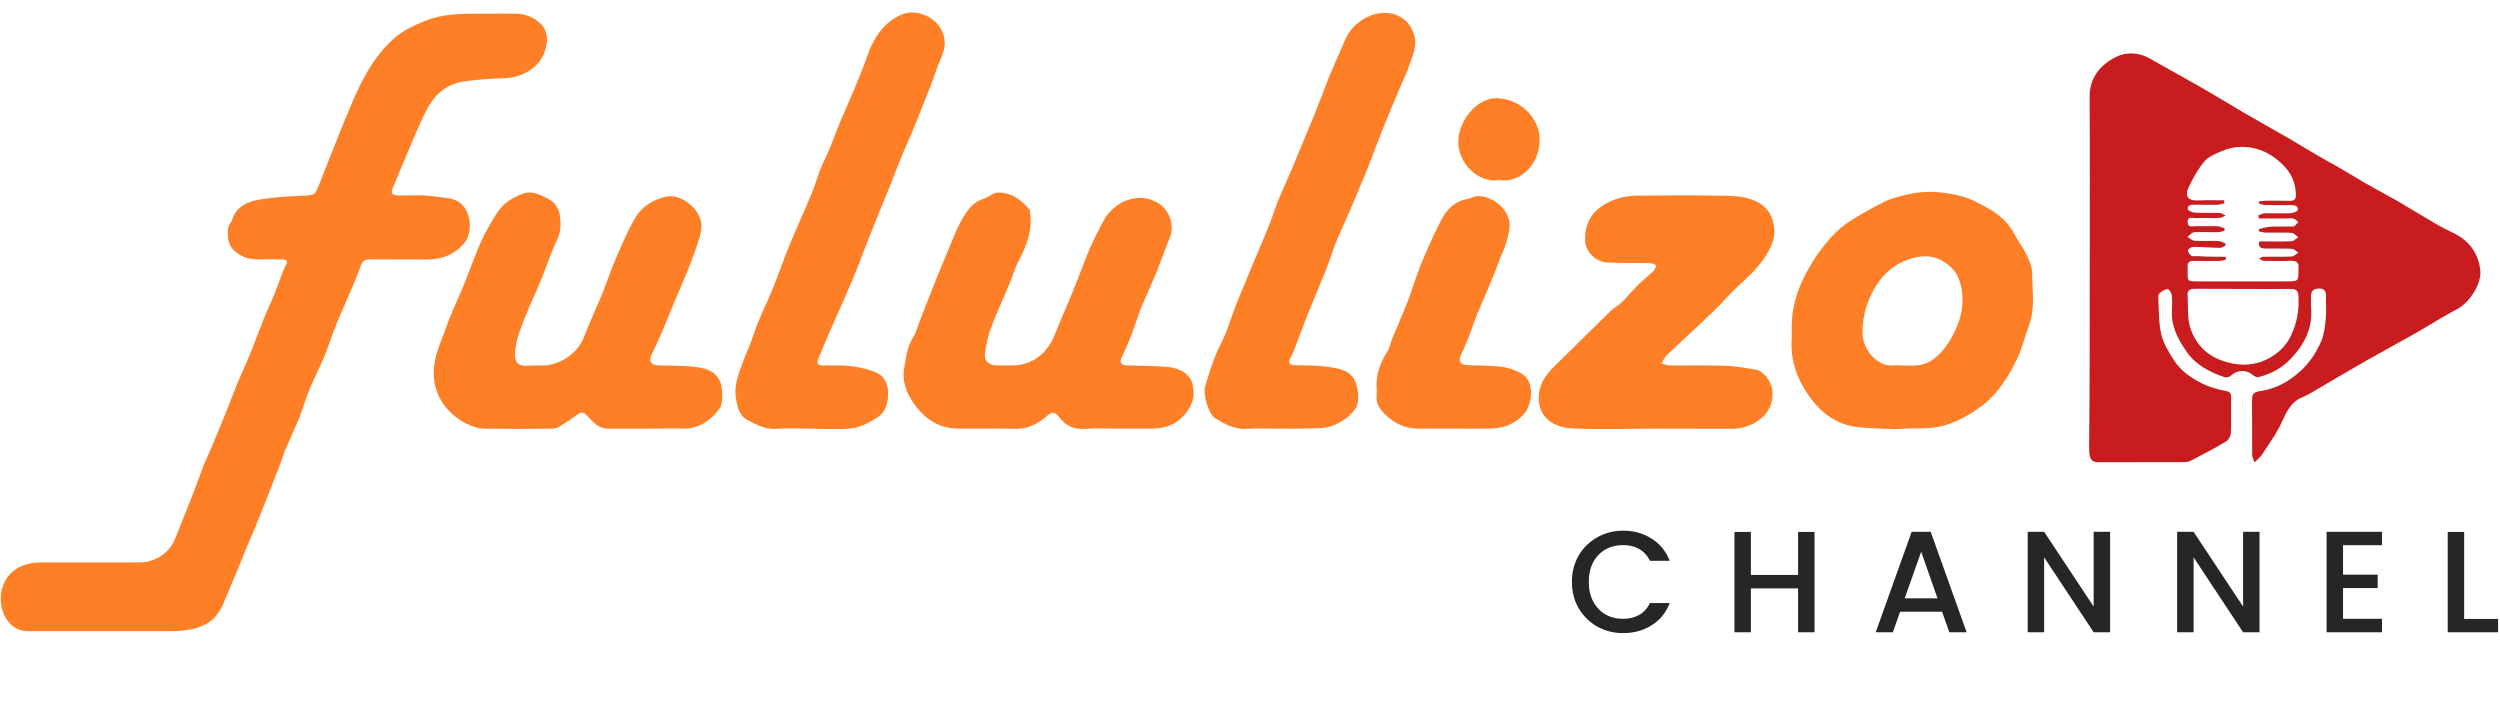 <svg width="197" height="56" viewBox="0 0 197 56" fill="none" xmlns="http://www.w3.org/2000/svg">
<path d="M164.671 21.349C164.671 16.78 164.693 12.221 164.661 7.651C164.65 6.059 165.559 5.073 166.783 4.467C167.52 4.099 168.527 4.11 169.371 4.597C170.714 5.366 172.079 6.102 173.421 6.871C174.548 7.521 175.652 8.192 176.767 8.853C177.97 9.546 179.182 10.228 180.384 10.921C181.175 11.376 181.944 11.863 182.734 12.318C183.178 12.578 183.644 12.816 184.099 13.076C184.889 13.531 185.669 14.018 186.459 14.473C187.293 14.95 188.138 15.393 188.972 15.87C189.567 16.216 190.152 16.596 190.748 16.931C191.56 17.408 192.361 17.917 193.217 18.306C194.516 18.902 195.274 19.887 195.448 21.274C195.577 22.324 194.603 23.84 193.639 24.349C192.61 24.89 191.636 25.508 190.629 26.093C189.881 26.526 189.123 26.937 188.376 27.349C187.737 27.706 187.098 28.063 186.459 28.421C185.626 28.897 184.792 29.384 183.958 29.872C183.308 30.251 182.658 30.641 182.009 31.02C181.814 31.128 181.608 31.226 181.402 31.312C180.352 31.756 180.07 32.774 179.605 33.673C179.204 34.431 178.695 35.124 178.229 35.849C178.197 35.904 178.143 35.958 178.089 36.012C177.948 36.163 177.807 36.304 177.655 36.445C177.59 36.239 177.482 36.033 177.471 35.828C177.461 34.42 177.461 33.012 177.461 31.605C177.461 30.987 177.59 30.89 178.186 30.803C179.334 30.63 180.309 30.088 181.175 29.33C181.955 28.659 182.507 27.814 182.908 26.894C183.135 26.374 183.211 25.768 183.265 25.183C183.33 24.576 183.276 23.959 183.287 23.342C183.297 22.941 183.146 22.725 182.723 22.735C182.301 22.746 182.095 22.952 182.106 23.374C182.117 23.645 182.085 23.916 182.106 24.187C182.269 25.822 181.608 27.121 180.503 28.28C179.789 29.027 178.933 29.471 177.959 29.72C177.829 29.753 177.623 29.644 177.504 29.536C176.995 29.092 176.259 29.146 175.771 29.623C175.674 29.72 175.425 29.764 175.284 29.72C174.104 29.309 173.01 28.756 172.284 27.684C171.635 26.731 171.082 25.735 171.147 24.512C171.169 24.1 171.18 23.678 171.136 23.266C171.115 23.082 170.92 22.768 170.812 22.779C170.595 22.79 170.357 22.952 170.173 23.104C170.086 23.169 170.064 23.364 170.075 23.494C170.129 24.447 170.097 25.421 170.303 26.331C170.465 27.046 170.887 27.728 171.288 28.356C171.84 29.233 172.685 29.818 173.616 30.262C174.136 30.511 174.71 30.673 175.273 30.782C175.63 30.846 175.825 30.901 175.815 31.323C175.793 32.265 175.836 33.196 175.793 34.139C175.782 34.377 175.587 34.691 175.381 34.81C174.526 35.319 173.627 35.785 172.739 36.25C172.577 36.337 172.382 36.413 172.198 36.413C169.902 36.423 167.617 36.413 165.321 36.423C164.823 36.423 164.671 36.109 164.639 35.719C164.607 35.308 164.628 34.886 164.628 34.474C164.671 30.11 164.671 25.724 164.671 21.349ZM175.381 20.234C175.392 20.299 175.403 20.375 175.414 20.44C175.251 20.483 175.089 20.559 174.916 20.559C174.233 20.57 173.54 20.57 172.858 20.559C172.512 20.548 172.36 20.7 172.382 21.046C172.393 21.187 172.382 21.339 172.382 21.479C172.382 22.151 172.403 22.172 173.086 22.172C175.446 22.172 177.818 22.172 180.179 22.172C181.121 22.172 181.121 22.172 181.121 21.209C181.121 21.187 181.121 21.176 181.121 21.154C181.164 20.721 181.002 20.526 180.536 20.548C179.81 20.581 179.096 20.57 178.37 20.548C178.251 20.548 178.132 20.429 178.013 20.375C178.132 20.331 178.24 20.234 178.359 20.234C179.096 20.223 179.843 20.245 180.579 20.212C180.763 20.201 180.937 20.017 181.11 19.909C180.937 19.801 180.774 19.606 180.59 19.606C179.908 19.573 179.215 19.595 178.533 19.584C178.219 19.584 177.915 19.53 178.034 19.021C178.89 19.021 179.735 19.043 180.579 19.01C180.763 19 180.926 18.805 181.099 18.686C180.926 18.566 180.763 18.361 180.579 18.35C179.897 18.306 179.204 18.339 178.522 18.328C178.349 18.328 178.175 18.263 178.002 18.231C178.002 18.166 178.002 18.111 178.002 18.047C178.316 17.982 178.63 17.884 178.944 17.863C179.54 17.83 180.135 17.873 180.731 17.841C180.861 17.83 180.98 17.613 181.11 17.494C180.991 17.397 180.872 17.267 180.731 17.224C180.579 17.18 180.406 17.213 180.244 17.213C179.496 17.213 178.749 17.213 178.002 17.213C177.98 17.137 177.969 17.061 177.948 16.985C178.11 16.92 178.262 16.812 178.424 16.812C179.107 16.79 179.8 16.834 180.482 16.801C180.688 16.79 181.067 16.65 181.067 16.541C181.099 16.184 180.785 16.162 180.493 16.162C179.821 16.162 179.161 16.173 178.489 16.151C178.327 16.151 178.164 16.076 177.991 16.032C178.002 15.978 178.002 15.924 178.013 15.87C178.186 15.848 178.349 15.827 178.522 15.816C179.15 15.816 179.789 15.805 180.417 15.827C180.796 15.837 180.926 15.697 180.915 15.318C180.893 14.527 180.644 13.834 180.124 13.239C179.128 12.123 177.905 11.495 176.388 11.582C175.923 11.603 175.457 11.744 175.024 11.928C174.558 12.123 174.039 12.34 173.725 12.697C173.237 13.26 172.88 13.931 172.533 14.603C172.089 15.458 172.371 15.848 173.291 15.794C173.952 15.762 174.613 15.783 175.262 15.783C175.273 15.859 175.273 15.935 175.284 16.011C175.111 16.054 174.948 16.13 174.775 16.13C174.179 16.141 173.584 16.141 172.988 16.13C172.707 16.13 172.382 16.108 172.393 16.476C172.393 16.585 172.75 16.747 172.956 16.758C173.605 16.79 174.255 16.758 174.905 16.78C175.067 16.79 175.219 16.92 175.381 16.985C175.219 17.05 175.056 17.169 174.883 17.169C174.266 17.191 173.66 17.159 173.042 17.191C172.793 17.202 172.382 17.018 172.382 17.483C172.382 17.971 172.804 17.819 173.086 17.819C173.649 17.841 174.201 17.808 174.764 17.83C174.948 17.841 175.121 17.938 175.306 18.003C175.295 18.068 175.295 18.133 175.284 18.187C175.111 18.231 174.927 18.296 174.753 18.296C174.136 18.306 173.53 18.263 172.912 18.296C172.728 18.306 172.555 18.534 172.371 18.664C172.555 18.772 172.728 18.956 172.912 18.967C173.54 19.01 174.179 18.967 174.807 18.989C175.002 19 175.186 19.119 175.371 19.194C175.371 19.249 175.36 19.303 175.36 19.357C175.208 19.422 175.057 19.541 174.905 19.53C174.212 19.519 173.519 19.454 172.815 19.454C172.674 19.454 172.425 19.617 172.414 19.736C172.393 19.866 172.555 20.061 172.685 20.158C172.782 20.223 172.967 20.18 173.107 20.18C173.876 20.234 174.634 20.234 175.381 20.234ZM176.735 22.768C176.735 22.757 176.735 22.757 176.735 22.768C175.468 22.757 174.212 22.768 172.945 22.757C172.566 22.757 172.349 22.876 172.382 23.277C172.458 24.208 172.306 25.129 172.674 26.071C173.237 27.479 174.255 28.226 175.598 28.572C176.627 28.843 177.71 28.789 178.684 28.291C179.431 27.901 180.07 27.338 180.449 26.602C180.969 25.605 181.186 24.512 181.121 23.364C181.099 22.92 180.947 22.757 180.503 22.768C179.258 22.779 178.002 22.768 176.735 22.768Z" fill="#C91C1F"/>
<path d="M13.531 49.732C10.282 49.732 9.199 49.732 2.161 49.732C-0.547 49.732 -1.088 44.317 3.244 44.317C3.647 44.317 8.193 44.317 10.983 44.317C12.213 44.317 13.318 43.614 13.786 42.476C14.612 40.468 15.719 37.617 15.903 37.051C16.043 36.607 16.26 36.196 16.444 35.762C16.845 34.82 17.245 33.889 17.625 32.947C17.971 32.091 18.296 31.214 18.642 30.359C19.021 29.449 19.433 28.561 19.801 27.651C20.137 26.828 20.44 25.984 20.776 25.15C21.046 24.468 21.36 23.807 21.642 23.136C21.794 22.768 21.924 22.378 22.064 22.009C22.205 21.652 22.313 21.284 22.497 20.959C22.747 20.537 22.541 20.439 22.183 20.439C21.555 20.428 20.916 20.428 20.288 20.439C19.465 20.439 18.772 20.158 18.242 19.508C17.917 19.107 17.83 18.014 18.133 17.581C18.177 17.526 18.242 17.472 18.263 17.407C18.588 16.238 19.541 15.87 20.559 15.707C21.631 15.534 22.725 15.469 23.808 15.425C24.804 15.382 24.793 15.415 25.162 14.505C25.985 12.447 26.775 10.379 27.641 8.333C28.475 6.362 29.428 4.445 31.085 2.994C31.756 2.409 32.536 2.052 33.348 1.705C35.027 0.99 36.759 1.088 38.503 1.077C39.218 1.077 39.921 1.066 40.636 1.077C41.416 1.088 42.098 1.359 42.639 1.911C43.094 2.377 43.17 3.005 43.051 3.611C42.704 5.365 41.08 6.134 39.705 6.167C38.622 6.199 37.528 6.264 36.456 6.437C35.146 6.643 34.215 7.499 33.63 8.636C32.915 10.043 32.341 11.527 31.724 12.967C31.475 13.541 31.258 14.126 30.998 14.7C30.749 15.252 30.836 15.382 31.453 15.404C32.406 15.425 33.381 15.328 34.312 15.491C35.059 15.62 35.915 15.523 36.521 16.248C37.149 16.996 37.214 18.425 36.564 19.183C35.785 20.082 34.81 20.45 33.662 20.45C32.168 20.45 30.663 20.45 29.168 20.439C28.822 20.439 28.594 20.504 28.464 20.862C28.215 21.533 27.945 22.204 27.663 22.865C27.295 23.742 26.883 24.619 26.526 25.497C26.266 26.135 26.049 26.785 25.811 27.435C25.714 27.695 25.627 27.965 25.508 28.215C25.118 29.092 24.696 29.947 24.338 30.824C24.057 31.496 23.873 32.2 23.602 32.871C23.256 33.727 22.855 34.56 22.497 35.405C22.335 35.784 22.227 36.196 22.075 36.585C21.718 37.506 21.35 38.437 20.992 39.358C20.743 39.996 20.483 40.635 20.223 41.274C19.974 41.881 19.715 42.465 19.465 43.072C19.206 43.689 18.967 44.317 18.707 44.934C18.404 45.66 18.101 46.375 17.798 47.09C17.559 47.631 17.624 47.609 17.321 48.107C16.888 48.833 16.041 49.732 13.531 49.732Z" fill="#FF7F26"/>
<path d="M51.074 33.782C50.024 33.782 48.984 33.782 47.934 33.782C47.219 33.782 46.753 33.305 46.342 32.839C46.049 32.504 45.865 32.417 45.486 32.677C45.01 33.013 44.533 33.348 44.035 33.641C43.862 33.749 43.624 33.771 43.418 33.782C41.707 33.792 39.985 33.803 38.274 33.782C37.408 33.771 36.639 33.392 35.968 32.894C34.581 31.843 34.008 30.381 34.224 28.713C34.365 27.685 34.841 26.71 35.188 25.714C35.34 25.259 35.534 24.815 35.718 24.371C35.968 23.776 36.249 23.191 36.498 22.584C36.866 21.664 37.213 20.722 37.581 19.801C37.776 19.336 37.971 18.859 38.209 18.415C38.588 17.733 38.956 17.029 39.433 16.423C39.834 15.914 40.386 15.61 41.025 15.329C41.989 14.917 42.671 15.415 43.364 15.773C43.721 15.957 44.046 16.477 44.1 16.888C44.198 17.538 44.23 18.209 43.905 18.881C43.396 19.942 43.039 21.079 42.595 22.162C42.216 23.093 41.761 23.992 41.404 24.923C41.09 25.757 40.721 26.602 40.613 27.468C40.483 28.465 40.7 28.909 41.707 28.811C42.064 28.779 42.432 28.811 42.79 28.8C44.1 28.789 45.519 27.847 45.995 26.602C46.45 25.422 46.992 24.285 47.468 23.115C47.825 22.238 48.107 21.339 48.486 20.473C48.962 19.368 49.428 18.253 50.024 17.213C50.543 16.303 51.442 15.73 52.46 15.502C53.706 15.221 55.297 16.542 55.276 17.82C55.265 18.393 55.038 18.978 54.853 19.541C54.626 20.234 54.355 20.917 54.074 21.588C53.749 22.389 53.402 23.18 53.067 23.97C52.796 24.631 52.536 25.302 52.254 25.952C51.962 26.623 51.67 27.295 51.345 27.945C51.106 28.432 51.291 28.779 51.843 28.789C52.807 28.822 53.781 28.8 54.745 28.909C55.525 28.995 56.294 29.179 56.716 30.002C56.943 30.435 57.008 31.778 56.716 32.168C55.969 33.186 55.027 33.825 53.695 33.771C52.85 33.749 51.962 33.782 51.074 33.782Z" fill="#FF7F26"/>
<path d="M88.132 33.781C87.244 33.781 86.356 33.727 85.479 33.792C84.591 33.857 83.941 33.521 83.443 32.85C83.118 32.406 82.848 32.471 82.49 32.785C81.765 33.424 80.953 33.825 79.935 33.792C78.419 33.749 76.903 33.803 75.386 33.77C74.044 33.749 72.982 33.056 72.203 32.059C71.542 31.215 71.066 30.197 71.239 29.071C71.38 28.204 71.477 27.305 71.986 26.526C72.192 26.212 72.268 25.822 72.409 25.475C72.787 24.501 73.166 23.515 73.556 22.541C73.892 21.696 74.239 20.852 74.596 20.007C75.018 19.021 75.365 17.993 75.917 17.094C76.285 16.498 76.751 15.87 77.531 15.653C77.91 15.556 78.234 15.188 78.603 15.177C79.675 15.145 80.476 15.729 81.126 16.52C81.18 16.596 81.169 16.726 81.18 16.834C81.342 18.155 80.92 19.335 80.303 20.483C80 21.046 79.826 21.685 79.577 22.281C79.09 23.461 78.549 24.609 78.105 25.8C77.856 26.45 77.704 27.154 77.617 27.847C77.541 28.453 77.921 28.778 78.516 28.789C78.982 28.8 79.458 28.8 79.924 28.789C81.018 28.757 81.927 28.226 82.544 27.403C83.032 26.764 83.27 25.941 83.595 25.194C83.985 24.317 84.353 23.429 84.71 22.541C85.089 21.61 85.414 20.667 85.804 19.747C86.118 19.011 86.486 18.296 86.854 17.581C86.995 17.31 87.158 17.029 87.363 16.801C87.872 16.227 88.446 15.816 89.269 15.653C90.016 15.502 90.601 15.632 91.219 15.978C92.15 16.509 92.583 17.744 92.182 18.729C91.814 19.639 91.489 20.57 91.121 21.48C90.742 22.411 90.298 23.331 89.919 24.263C89.648 24.934 89.453 25.638 89.183 26.32C88.955 26.927 88.695 27.522 88.414 28.096C88.197 28.54 88.305 28.778 88.793 28.789C89.832 28.822 90.872 28.832 91.912 28.908C92.615 28.962 93.319 29.19 93.752 29.775C93.98 30.078 94.034 30.543 94.056 30.944C94.11 31.962 93.2 33.077 92.269 33.489C91.587 33.792 90.915 33.781 90.222 33.781C89.54 33.781 88.836 33.781 88.132 33.781Z" fill="#FF7F26"/>
<path d="M149.37 33.824C148.526 33.78 147.475 33.769 146.447 33.661C144.703 33.488 143.415 32.481 142.472 31.095C141.595 29.817 141.086 28.366 141.184 26.763C141.205 26.438 141.184 26.113 141.184 25.788C141.184 24.262 141.606 22.854 142.332 21.511C143.046 20.201 143.891 18.977 145.017 17.991C145.634 17.45 146.393 17.049 147.118 16.627C147.627 16.324 148.147 16.053 148.688 15.804C149.035 15.652 149.403 15.555 149.771 15.457C150.843 15.154 151.948 15.035 153.052 15.176C153.897 15.284 154.774 15.447 155.521 15.815C156.745 16.421 157.99 17.049 158.683 18.36C158.987 18.934 159.398 19.464 159.68 20.049C159.907 20.515 160.135 21.045 160.135 21.543C160.135 22.908 160.384 24.305 159.885 25.648C159.561 26.514 159.355 27.434 158.954 28.257C158.25 29.719 157.384 31.116 156.041 32.08C155.207 32.676 154.33 33.185 153.301 33.499C152.034 33.899 150.8 33.672 149.37 33.824ZM149.988 28.799C150.8 28.842 151.59 28.842 152.294 28.344C153.182 27.716 153.724 26.806 154.146 25.875C154.612 24.846 154.774 23.709 154.536 22.583C154.438 22.128 154.254 21.63 153.951 21.284C153.063 20.276 151.948 19.973 150.627 20.363C149.576 20.677 148.721 21.284 148.103 22.128C147.226 23.33 146.772 24.684 146.761 26.232C146.761 27.532 147.952 28.972 149.284 28.788C149.511 28.766 149.749 28.799 149.988 28.799Z" fill="#FF7F26"/>
<path d="M130.386 33.781C128.221 33.781 126.055 33.857 123.889 33.76C122.286 33.684 121.041 32.742 121.279 30.933C121.388 30.121 121.907 29.428 122.514 28.833C123.997 27.392 125.448 25.93 126.932 24.49C127.192 24.241 127.538 24.068 127.798 23.819C128.253 23.375 128.643 22.877 129.098 22.433C129.488 22.054 129.921 21.718 130.311 21.339C130.419 21.231 130.462 21.057 130.527 20.917C130.376 20.852 130.224 20.743 130.062 20.733C128.903 20.711 127.755 20.754 126.596 20.678C125.795 20.624 124.929 19.888 124.907 18.935C124.875 17.549 125.459 16.617 126.672 15.979C127.409 15.589 128.188 15.426 129 15.415C131.296 15.394 133.581 15.383 135.877 15.426C136.635 15.437 137.425 15.491 138.118 15.751C138.811 16.011 139.407 16.466 139.678 17.343C140.035 18.48 139.689 19.303 139.104 20.224C138.281 21.512 137.025 22.378 136.028 23.494C135.476 24.111 134.87 24.674 134.263 25.248C133.289 26.18 132.292 27.078 131.318 28.01C131.145 28.183 131.047 28.432 130.917 28.648C131.155 28.703 131.383 28.8 131.621 28.8C133.061 28.811 134.512 28.768 135.953 28.822C136.786 28.854 137.609 28.995 138.432 29.147C138.974 29.244 139.569 30.1 139.645 30.641C139.84 32.114 139.006 33.045 137.826 33.532C137.35 33.727 136.906 33.792 136.429 33.792C134.437 33.781 132.412 33.781 130.386 33.781Z" fill="#FF7F26"/>
<path d="M100.922 33.781C100.034 33.781 99.146 33.738 98.269 33.792C97.295 33.857 96.515 33.424 95.746 32.947C95.215 32.612 94.771 31.052 94.977 30.392C95.215 29.623 95.454 28.854 95.746 28.096C96.006 27.436 96.363 26.818 96.623 26.158C96.883 25.508 97.089 24.826 97.338 24.176C97.555 23.602 97.803 23.039 98.042 22.465C98.312 21.805 98.583 21.133 98.865 20.473C99.233 19.584 99.623 18.707 99.98 17.819C100.251 17.148 100.457 16.455 100.727 15.784C101.085 14.906 101.485 14.051 101.854 13.185C102.103 12.6 102.33 12.015 102.579 11.43C102.98 10.456 103.391 9.492 103.781 8.517C104.138 7.64 104.453 6.741 104.81 5.875C105.178 4.976 105.6 4.088 105.979 3.179C106.369 2.247 107.084 1.598 107.961 1.24C109.25 0.72 110.863 1.067 111.405 2.659C111.74 3.677 111.253 4.489 110.972 5.366C110.842 5.778 110.625 6.167 110.463 6.568C109.943 7.803 109.412 9.037 108.914 10.282C108.47 11.398 108.069 12.535 107.615 13.65C107.127 14.841 106.618 16.022 106.109 17.202C105.806 17.895 105.481 18.588 105.2 19.292C104.951 19.931 104.756 20.592 104.507 21.22C104.03 22.411 103.521 23.591 103.045 24.782C102.687 25.681 102.352 26.602 102.005 27.511C101.908 27.75 101.799 27.988 101.68 28.226C101.464 28.659 101.68 28.767 102.07 28.778C102.893 28.8 103.727 28.778 104.539 28.898C105.243 29.006 105.99 29.049 106.543 29.645C107.008 30.143 107.214 31.594 106.835 32.157C106.423 32.774 105.849 33.175 105.156 33.489C104.453 33.803 103.759 33.738 103.056 33.76C102.33 33.792 101.626 33.781 100.922 33.781Z" fill="#FF7F26"/>
<path d="M63.897 33.781C63.009 33.781 62.121 33.727 61.244 33.792C60.324 33.867 59.577 33.456 58.84 33.066C58.526 32.904 58.255 32.481 58.158 32.135C57.985 31.474 57.855 30.846 58.039 30.077C58.353 28.745 58.992 27.554 59.414 26.276C59.804 25.074 60.41 23.937 60.887 22.757C61.342 21.642 61.731 20.494 62.186 19.378C62.749 18.025 63.356 16.693 63.919 15.339C64.2 14.668 64.406 13.953 64.677 13.271C64.872 12.783 65.121 12.307 65.327 11.82C65.641 11.072 65.911 10.303 66.225 9.556C66.594 8.668 66.994 7.791 67.362 6.914C67.698 6.091 68.045 5.268 68.337 4.423C68.814 3.026 69.561 1.868 70.936 1.196C71.987 0.677 73.47 1.175 74.098 2.203C74.596 3.016 74.51 3.784 74.141 4.607C73.849 5.279 73.632 5.972 73.373 6.654C73.113 7.315 72.853 7.964 72.593 8.625C72.355 9.21 72.138 9.805 71.889 10.39C71.618 11.029 71.315 11.657 71.055 12.307C70.784 12.957 70.546 13.617 70.286 14.267C69.929 15.166 69.55 16.054 69.193 16.953C68.933 17.581 68.684 18.209 68.435 18.837C68.012 19.898 67.633 20.97 67.189 22.02C66.605 23.407 65.976 24.782 65.37 26.157C65.056 26.883 64.753 27.608 64.46 28.345C64.352 28.615 64.46 28.799 64.785 28.799C65.218 28.799 65.651 28.799 66.085 28.799C67.124 28.799 68.121 28.973 69.084 29.373C69.561 29.568 69.918 30.153 69.962 30.662C70.037 31.572 69.886 32.416 69.095 32.925C68.51 33.304 67.817 33.662 67.146 33.748C66.074 33.878 64.98 33.781 63.897 33.781Z" fill="#FF7F26"/>
<path d="M114.588 33.78C113.667 33.78 112.747 33.769 111.827 33.78C110.754 33.802 109.867 33.358 109.119 32.632C108.708 32.231 108.405 31.755 108.48 31.127C108.502 30.954 108.491 30.77 108.48 30.585C108.405 29.513 108.762 28.582 109.325 27.694C109.52 27.391 109.574 27.001 109.715 26.655C110.116 25.691 110.538 24.738 110.917 23.774C111.177 23.113 111.383 22.431 111.621 21.76C111.837 21.164 112.065 20.569 112.325 19.984C112.79 18.955 113.224 17.894 113.808 16.941C114.209 16.302 114.837 15.782 115.671 15.674C115.887 15.642 116.093 15.49 116.31 15.468C117.479 15.349 118.844 16.399 118.952 17.58C118.995 18.089 118.822 18.619 118.692 19.128C118.573 19.562 118.356 19.962 118.194 20.385C118.064 20.709 117.956 21.045 117.826 21.37C117.631 21.857 117.436 22.334 117.23 22.81C116.938 23.503 116.635 24.186 116.353 24.879C116.126 25.453 115.942 26.037 115.714 26.6C115.541 27.044 115.368 27.478 115.151 27.9C114.88 28.42 115.064 28.766 115.638 28.777C116.548 28.81 117.468 28.799 118.378 28.907C118.887 28.972 119.407 29.167 119.862 29.416C121.02 30.055 120.728 31.95 120.057 32.665C119.353 33.412 118.497 33.748 117.501 33.769C116.537 33.791 115.563 33.78 114.588 33.78Z" fill="#FF7F26"/>
<path d="M118.118 14.191C116.537 14.461 114.837 12.88 114.913 11.072C114.988 9.372 116.472 7.715 117.901 7.737C119.807 7.758 121.258 9.296 121.323 10.866C121.41 12.88 119.818 14.472 118.118 14.191Z" fill="#FF7F26"/>
<path d="M123.866 45.852C123.866 45.079 124.044 44.385 124.4 43.771C124.764 43.157 125.253 42.68 125.867 42.339C126.489 41.99 127.167 41.816 127.903 41.816C128.744 41.816 129.491 42.024 130.143 42.441C130.802 42.85 131.28 43.434 131.575 44.192H130.017C129.813 43.775 129.529 43.464 129.165 43.26C128.801 43.055 128.38 42.953 127.903 42.953C127.379 42.953 126.913 43.07 126.504 43.305C126.095 43.54 125.772 43.877 125.537 44.317C125.31 44.757 125.196 45.268 125.196 45.852C125.196 46.436 125.31 46.947 125.537 47.387C125.772 47.827 126.095 48.168 126.504 48.41C126.913 48.645 127.379 48.763 127.903 48.763C128.38 48.763 128.801 48.66 129.165 48.456C129.529 48.251 129.813 47.94 130.017 47.523H131.575C131.28 48.282 130.802 48.865 130.143 49.275C129.491 49.684 128.744 49.889 127.903 49.889C127.16 49.889 126.481 49.718 125.867 49.377C125.253 49.028 124.764 48.547 124.4 47.933C124.044 47.319 123.866 46.625 123.866 45.852ZM142.985 41.918V49.82H141.688V46.364H137.97V49.82H136.674V41.918H137.97V45.306H141.688V41.918H142.985ZM153.037 48.206H149.728L149.16 49.82H147.807L150.638 41.907H152.139L154.97 49.82H153.606L153.037 48.206ZM152.673 47.148L151.388 43.476L150.092 47.148H152.673ZM166.275 49.82H164.979L161.079 43.919V49.82H159.783V41.907H161.079L164.979 47.796V41.907H166.275V49.82ZM178.052 49.82H176.755L172.855 43.919V49.82H171.559V41.907H172.855L176.755 47.796V41.907H178.052V49.82ZM184.632 42.964V45.283H187.361V46.341H184.632V48.763H187.702V49.82H183.336V41.907H187.702V42.964H184.632ZM194.176 48.774H196.848V49.82H192.88V41.918H194.176V48.774Z" fill="#262626"/>
</svg>
